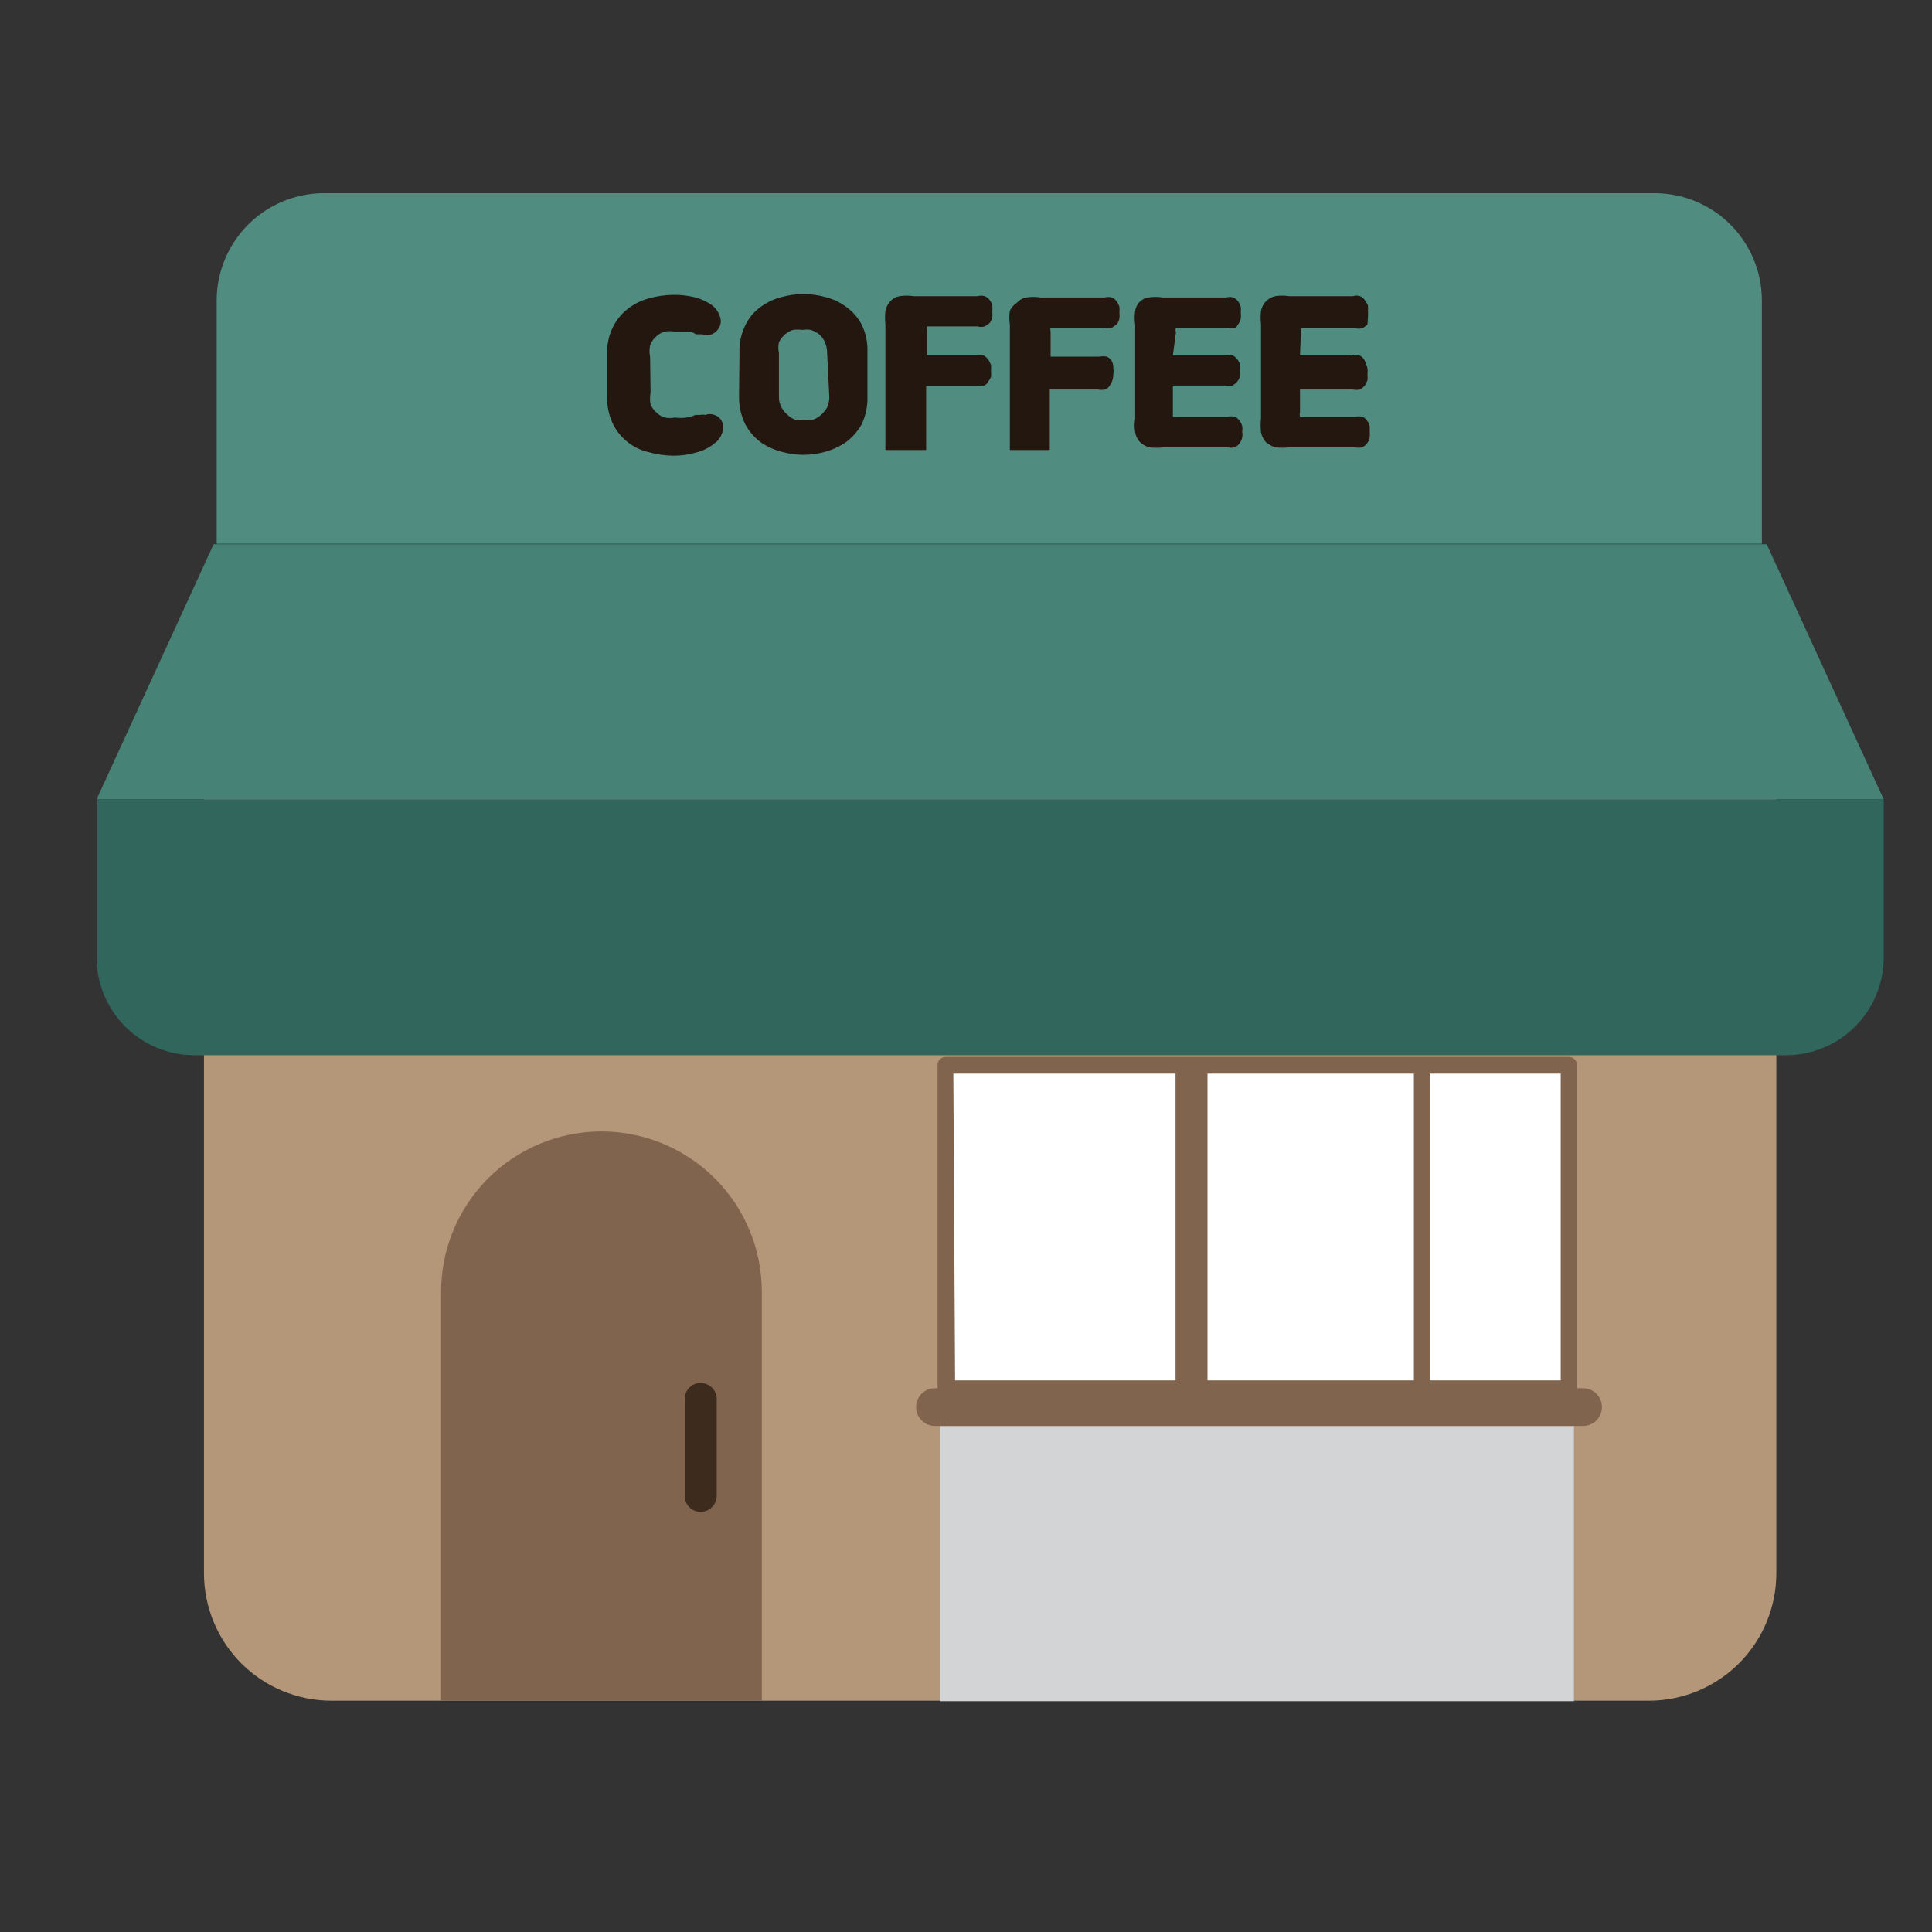 <svg width="40" height="40" viewBox="0 0 40 40" fill="none" xmlns="http://www.w3.org/2000/svg">
<rect x="0" y="0" width="40" height="40" fill="#333333" stroke="none"/>
<path d="M4.223 12.002H36.777V32.571C36.777 33.271 36.499 33.943 36.004 34.438C35.508 34.933 34.837 35.211 34.137 35.211H6.863C6.163 35.211 5.491 34.933 4.996 34.438C4.501 33.943 4.223 33.271 4.223 32.571V12.002Z" fill="#B49779"/>
<path d="M6.7 4H34.291C34.875 4.01 35.431 4.248 35.84 4.664C36.249 5.08 36.478 5.64 36.478 6.223V11.258H4.486V6.223C4.486 5.635 4.719 5.071 5.134 4.654C5.549 4.238 6.112 4.002 6.7 4Z" fill="#518C80"/>
<path d="M36.578 11.268H4.423L2 16.548H39L36.578 11.268Z" fill="#468276"/>
<path d="M2 16.548H39V19.823C39 20.36 38.787 20.875 38.407 21.254C38.028 21.634 37.513 21.847 36.977 21.847H4.023C3.757 21.847 3.493 21.794 3.247 21.692C3.001 21.59 2.777 21.44 2.589 21.251C2.401 21.062 2.253 20.838 2.151 20.591C2.05 20.345 1.999 20.081 2 19.814V16.548Z" fill="#31665C"/>
<path d="M12.453 23.425C13.333 23.425 14.178 23.775 14.801 24.398C15.424 25.021 15.773 25.866 15.773 26.746V35.212H9.132V26.755C9.131 26.319 9.216 25.886 9.382 25.482C9.548 25.078 9.793 24.711 10.101 24.401C10.41 24.092 10.776 23.847 11.18 23.679C11.583 23.512 12.016 23.425 12.453 23.425Z" fill="#80644E"/>
<path d="M14.503 31.301C14.417 31.301 14.334 31.266 14.272 31.205C14.211 31.144 14.177 31.061 14.177 30.974V28.96C14.177 28.873 14.211 28.79 14.272 28.729C14.334 28.668 14.417 28.633 14.503 28.633C14.591 28.633 14.675 28.667 14.738 28.728C14.8 28.789 14.837 28.872 14.839 28.96V30.974C14.837 31.062 14.8 31.145 14.738 31.206C14.675 31.267 14.591 31.301 14.503 31.301Z" fill="#3D2B1E"/>
<path d="M32.586 29.523H19.466V35.221H32.586V29.523Z" fill="#D3D4D6"/>
<path d="M32.776 28.742H19.357C19.142 28.742 18.967 28.917 18.967 29.132C18.967 29.348 19.142 29.523 19.357 29.523H32.776C32.992 29.523 33.166 29.348 33.166 29.132C33.166 28.917 32.992 28.742 32.776 28.742Z" fill="#80644E"/>
<path d="M24.665 22.046H19.575V28.742H24.665V22.046Z" fill="white"/>
<path d="M32.477 22.046H24.665V28.742H32.477V22.046Z" fill="white"/>
<path d="M25 22.046H24.338V28.742H25V22.046Z" fill="#80644E"/>
<path d="M29.6 22.046H29.273V28.742H29.6V22.046Z" fill="#80644E"/>
<path d="M32.476 28.906H19.574C19.531 28.906 19.49 28.888 19.459 28.858C19.428 28.827 19.411 28.786 19.411 28.742V22.046C19.411 22.003 19.428 21.962 19.459 21.931C19.49 21.9 19.531 21.883 19.574 21.883H32.476C32.499 21.882 32.521 21.885 32.542 21.893C32.562 21.9 32.582 21.912 32.598 21.928C32.614 21.943 32.627 21.961 32.636 21.982C32.644 22.002 32.649 22.024 32.649 22.046V28.742C32.649 28.765 32.644 28.787 32.636 28.807C32.627 28.827 32.614 28.846 32.598 28.861C32.582 28.876 32.562 28.888 32.542 28.896C32.521 28.904 32.499 28.907 32.476 28.906ZM19.774 28.579H32.313V22.228H19.738L19.774 28.579Z" fill="#80644E"/>
<path d="M13.469 8.128C13.454 8.209 13.454 8.292 13.469 8.373C13.497 8.44 13.541 8.499 13.596 8.546C13.644 8.593 13.703 8.627 13.768 8.645C13.837 8.659 13.908 8.659 13.977 8.645C14.055 8.656 14.134 8.656 14.213 8.645C14.276 8.638 14.337 8.62 14.394 8.591H14.494C14.53 8.583 14.567 8.583 14.603 8.591C14.664 8.568 14.732 8.568 14.793 8.591C14.861 8.614 14.916 8.663 14.947 8.727C14.965 8.766 14.974 8.807 14.974 8.85C14.974 8.892 14.965 8.934 14.947 8.972C14.921 9.052 14.871 9.122 14.802 9.172C14.687 9.268 14.55 9.337 14.403 9.371C14.253 9.415 14.097 9.436 13.94 9.435C13.768 9.434 13.598 9.409 13.432 9.362C13.273 9.326 13.124 9.255 12.997 9.154C12.866 9.052 12.76 8.922 12.688 8.772C12.605 8.597 12.565 8.404 12.57 8.21V7.339C12.562 7.145 12.603 6.951 12.688 6.776C12.76 6.627 12.866 6.497 12.997 6.395C13.126 6.294 13.274 6.22 13.432 6.178C13.598 6.131 13.768 6.106 13.94 6.105C14.096 6.102 14.252 6.121 14.403 6.159C14.516 6.192 14.623 6.24 14.721 6.305C14.8 6.357 14.86 6.434 14.893 6.522C14.913 6.562 14.923 6.605 14.923 6.649C14.923 6.693 14.913 6.737 14.893 6.776C14.859 6.84 14.805 6.891 14.739 6.922C14.67 6.939 14.599 6.939 14.53 6.922H14.412L14.312 6.867H14.167H13.968C13.899 6.853 13.828 6.853 13.759 6.867C13.694 6.886 13.635 6.92 13.586 6.967C13.529 7.015 13.486 7.078 13.46 7.148C13.443 7.229 13.443 7.313 13.46 7.393L13.469 8.128Z" fill="#231710"/>
<path d="M15.31 7.312C15.302 7.108 15.345 6.905 15.437 6.722C15.51 6.573 15.619 6.445 15.755 6.35C15.883 6.256 16.027 6.189 16.181 6.15C16.478 6.068 16.792 6.068 17.088 6.15C17.242 6.189 17.387 6.256 17.515 6.35C17.651 6.447 17.763 6.575 17.841 6.722C17.927 6.9 17.967 7.096 17.959 7.294V8.201C17.966 8.401 17.926 8.6 17.841 8.782C17.76 8.927 17.649 9.054 17.515 9.154C17.385 9.243 17.241 9.311 17.088 9.353C16.941 9.395 16.788 9.417 16.635 9.417C16.481 9.417 16.328 9.396 16.181 9.353C16.025 9.313 15.878 9.245 15.746 9.154C15.614 9.054 15.506 8.927 15.428 8.782C15.341 8.601 15.297 8.402 15.301 8.201L15.31 7.312ZM17.125 7.312C17.125 7.234 17.11 7.157 17.079 7.085C17.051 7.023 17.011 6.968 16.961 6.922C16.909 6.883 16.851 6.852 16.789 6.831C16.729 6.821 16.668 6.821 16.608 6.831C16.544 6.822 16.48 6.822 16.417 6.831C16.357 6.85 16.302 6.881 16.254 6.922C16.202 6.968 16.159 7.023 16.127 7.085C16.111 7.16 16.111 7.237 16.127 7.312V8.219C16.125 8.295 16.144 8.37 16.181 8.437C16.213 8.496 16.256 8.548 16.308 8.591C16.353 8.638 16.409 8.672 16.471 8.691C16.531 8.703 16.593 8.703 16.653 8.691C16.71 8.703 16.768 8.703 16.825 8.691C16.889 8.67 16.948 8.636 16.998 8.591C17.047 8.546 17.09 8.494 17.125 8.437C17.155 8.368 17.17 8.294 17.17 8.219L17.125 7.312Z" fill="#231710"/>
<path d="M18.331 9.317V6.722C18.321 6.625 18.321 6.528 18.331 6.432C18.348 6.361 18.382 6.295 18.431 6.241C18.48 6.184 18.548 6.146 18.622 6.132C18.721 6.117 18.822 6.117 18.921 6.132H20.236C20.287 6.118 20.34 6.118 20.391 6.132C20.43 6.151 20.464 6.179 20.491 6.214C20.516 6.246 20.534 6.283 20.545 6.323C20.549 6.365 20.549 6.408 20.545 6.45C20.549 6.489 20.549 6.529 20.545 6.568C20.536 6.611 20.518 6.651 20.491 6.686L20.391 6.758C20.34 6.773 20.287 6.773 20.236 6.758H19.284C19.238 6.758 19.211 6.758 19.193 6.758C19.175 6.758 19.193 6.804 19.193 6.849V7.357H20.209C20.257 7.346 20.307 7.346 20.355 7.357C20.395 7.374 20.43 7.402 20.454 7.439C20.481 7.475 20.502 7.515 20.518 7.557C20.521 7.596 20.521 7.635 20.518 7.675C20.522 7.717 20.522 7.759 20.518 7.802C20.5 7.84 20.479 7.876 20.454 7.911C20.432 7.949 20.397 7.978 20.355 7.992C20.307 8.003 20.257 8.003 20.209 7.992H19.175V9.317H18.331Z" fill="#231710"/>
<path d="M20.908 9.317V6.722C20.893 6.626 20.893 6.528 20.908 6.432C20.942 6.365 20.992 6.309 21.053 6.268C21.103 6.212 21.17 6.173 21.244 6.159C21.343 6.143 21.444 6.143 21.543 6.159H22.868C22.918 6.145 22.972 6.145 23.022 6.159C23.061 6.179 23.096 6.206 23.122 6.241C23.144 6.275 23.162 6.312 23.176 6.35C23.18 6.392 23.18 6.435 23.176 6.477C23.181 6.516 23.181 6.556 23.176 6.595C23.168 6.638 23.149 6.678 23.122 6.713L23.022 6.785C22.972 6.8 22.918 6.8 22.868 6.785H21.843C21.797 6.785 21.77 6.785 21.752 6.785C21.734 6.785 21.752 6.831 21.752 6.876V7.384H22.768C22.816 7.374 22.866 7.374 22.913 7.384C22.954 7.401 22.989 7.429 23.013 7.466C23.041 7.515 23.054 7.572 23.049 7.629C23.058 7.668 23.058 7.708 23.049 7.747C23.051 7.832 23.026 7.914 22.977 7.983C22.955 8.022 22.919 8.051 22.877 8.065C22.829 8.075 22.78 8.075 22.732 8.065H21.734V9.317H20.908Z" fill="#231710"/>
<path d="M24.283 7.357H25.363C25.413 7.343 25.467 7.343 25.517 7.357C25.556 7.376 25.59 7.404 25.617 7.439C25.642 7.471 25.661 7.508 25.671 7.548C25.676 7.59 25.676 7.632 25.671 7.675C25.675 7.714 25.675 7.753 25.671 7.793C25.661 7.832 25.642 7.869 25.617 7.901C25.588 7.933 25.554 7.961 25.517 7.983C25.466 7.993 25.414 7.993 25.363 7.983H24.283V8.537C24.283 8.537 24.283 8.618 24.283 8.627C24.283 8.636 24.328 8.627 24.374 8.627H25.417C25.465 8.617 25.515 8.617 25.562 8.627C25.603 8.644 25.638 8.672 25.662 8.709C25.688 8.741 25.706 8.778 25.717 8.818C25.725 8.857 25.725 8.897 25.717 8.936C25.726 8.978 25.726 9.021 25.717 9.063C25.708 9.106 25.689 9.146 25.662 9.18C25.636 9.215 25.602 9.243 25.562 9.262C25.515 9.273 25.465 9.273 25.417 9.262H24.093C23.993 9.274 23.893 9.274 23.793 9.262C23.722 9.241 23.657 9.204 23.603 9.154C23.55 9.098 23.515 9.029 23.503 8.954C23.487 8.858 23.487 8.76 23.503 8.664V6.722C23.487 6.626 23.487 6.528 23.503 6.432C23.516 6.359 23.55 6.293 23.603 6.241C23.651 6.198 23.711 6.169 23.775 6.159C23.874 6.143 23.975 6.143 24.075 6.159H25.381C25.431 6.145 25.485 6.145 25.535 6.159C25.574 6.179 25.609 6.206 25.635 6.241C25.657 6.275 25.675 6.312 25.689 6.35C25.693 6.392 25.693 6.435 25.689 6.477C25.694 6.516 25.694 6.556 25.689 6.595C25.681 6.638 25.662 6.678 25.635 6.713L25.59 6.785C25.539 6.8 25.486 6.8 25.436 6.785H24.437C24.392 6.785 24.356 6.785 24.347 6.785C24.341 6.8 24.338 6.815 24.338 6.831C24.338 6.846 24.341 6.862 24.347 6.876L24.283 7.357Z" fill="#231710"/>
<path d="M26.915 7.357H27.995C28.042 7.341 28.093 7.341 28.14 7.357C28.181 7.374 28.216 7.402 28.24 7.439C28.273 7.498 28.298 7.562 28.312 7.629C28.317 7.671 28.317 7.714 28.312 7.756C28.316 7.795 28.316 7.835 28.312 7.874L28.258 7.983C28.229 8.015 28.195 8.043 28.158 8.065C28.107 8.075 28.055 8.075 28.004 8.065H26.915V8.537C26.907 8.566 26.907 8.598 26.915 8.627C26.93 8.633 26.945 8.636 26.96 8.636C26.976 8.636 26.991 8.633 27.006 8.627H28.058C28.106 8.618 28.156 8.618 28.203 8.627C28.244 8.644 28.279 8.672 28.303 8.709C28.328 8.741 28.347 8.778 28.358 8.818C28.361 8.857 28.361 8.897 28.358 8.936C28.362 8.978 28.362 9.021 28.358 9.063C28.349 9.105 28.33 9.146 28.303 9.18C28.277 9.215 28.243 9.243 28.203 9.262C28.156 9.272 28.106 9.272 28.058 9.262H26.697C26.598 9.273 26.497 9.273 26.398 9.262C26.329 9.237 26.264 9.2 26.207 9.153C26.158 9.096 26.124 9.028 26.108 8.954C26.097 8.857 26.097 8.76 26.108 8.664V6.722C26.097 6.625 26.097 6.528 26.108 6.432C26.124 6.361 26.158 6.295 26.207 6.241C26.26 6.188 26.326 6.15 26.398 6.132C26.497 6.117 26.598 6.117 26.697 6.132H28.013C28.06 6.116 28.111 6.116 28.158 6.132C28.199 6.149 28.234 6.177 28.258 6.214C28.282 6.248 28.304 6.285 28.322 6.323C28.325 6.365 28.325 6.407 28.322 6.45C28.326 6.489 28.326 6.528 28.322 6.568L28.312 6.722L28.213 6.795C28.162 6.809 28.109 6.809 28.058 6.795H27.024C27.024 6.795 26.951 6.795 26.933 6.795C26.926 6.824 26.926 6.855 26.933 6.885L26.915 7.357Z" fill="#231710"/>
</svg>
